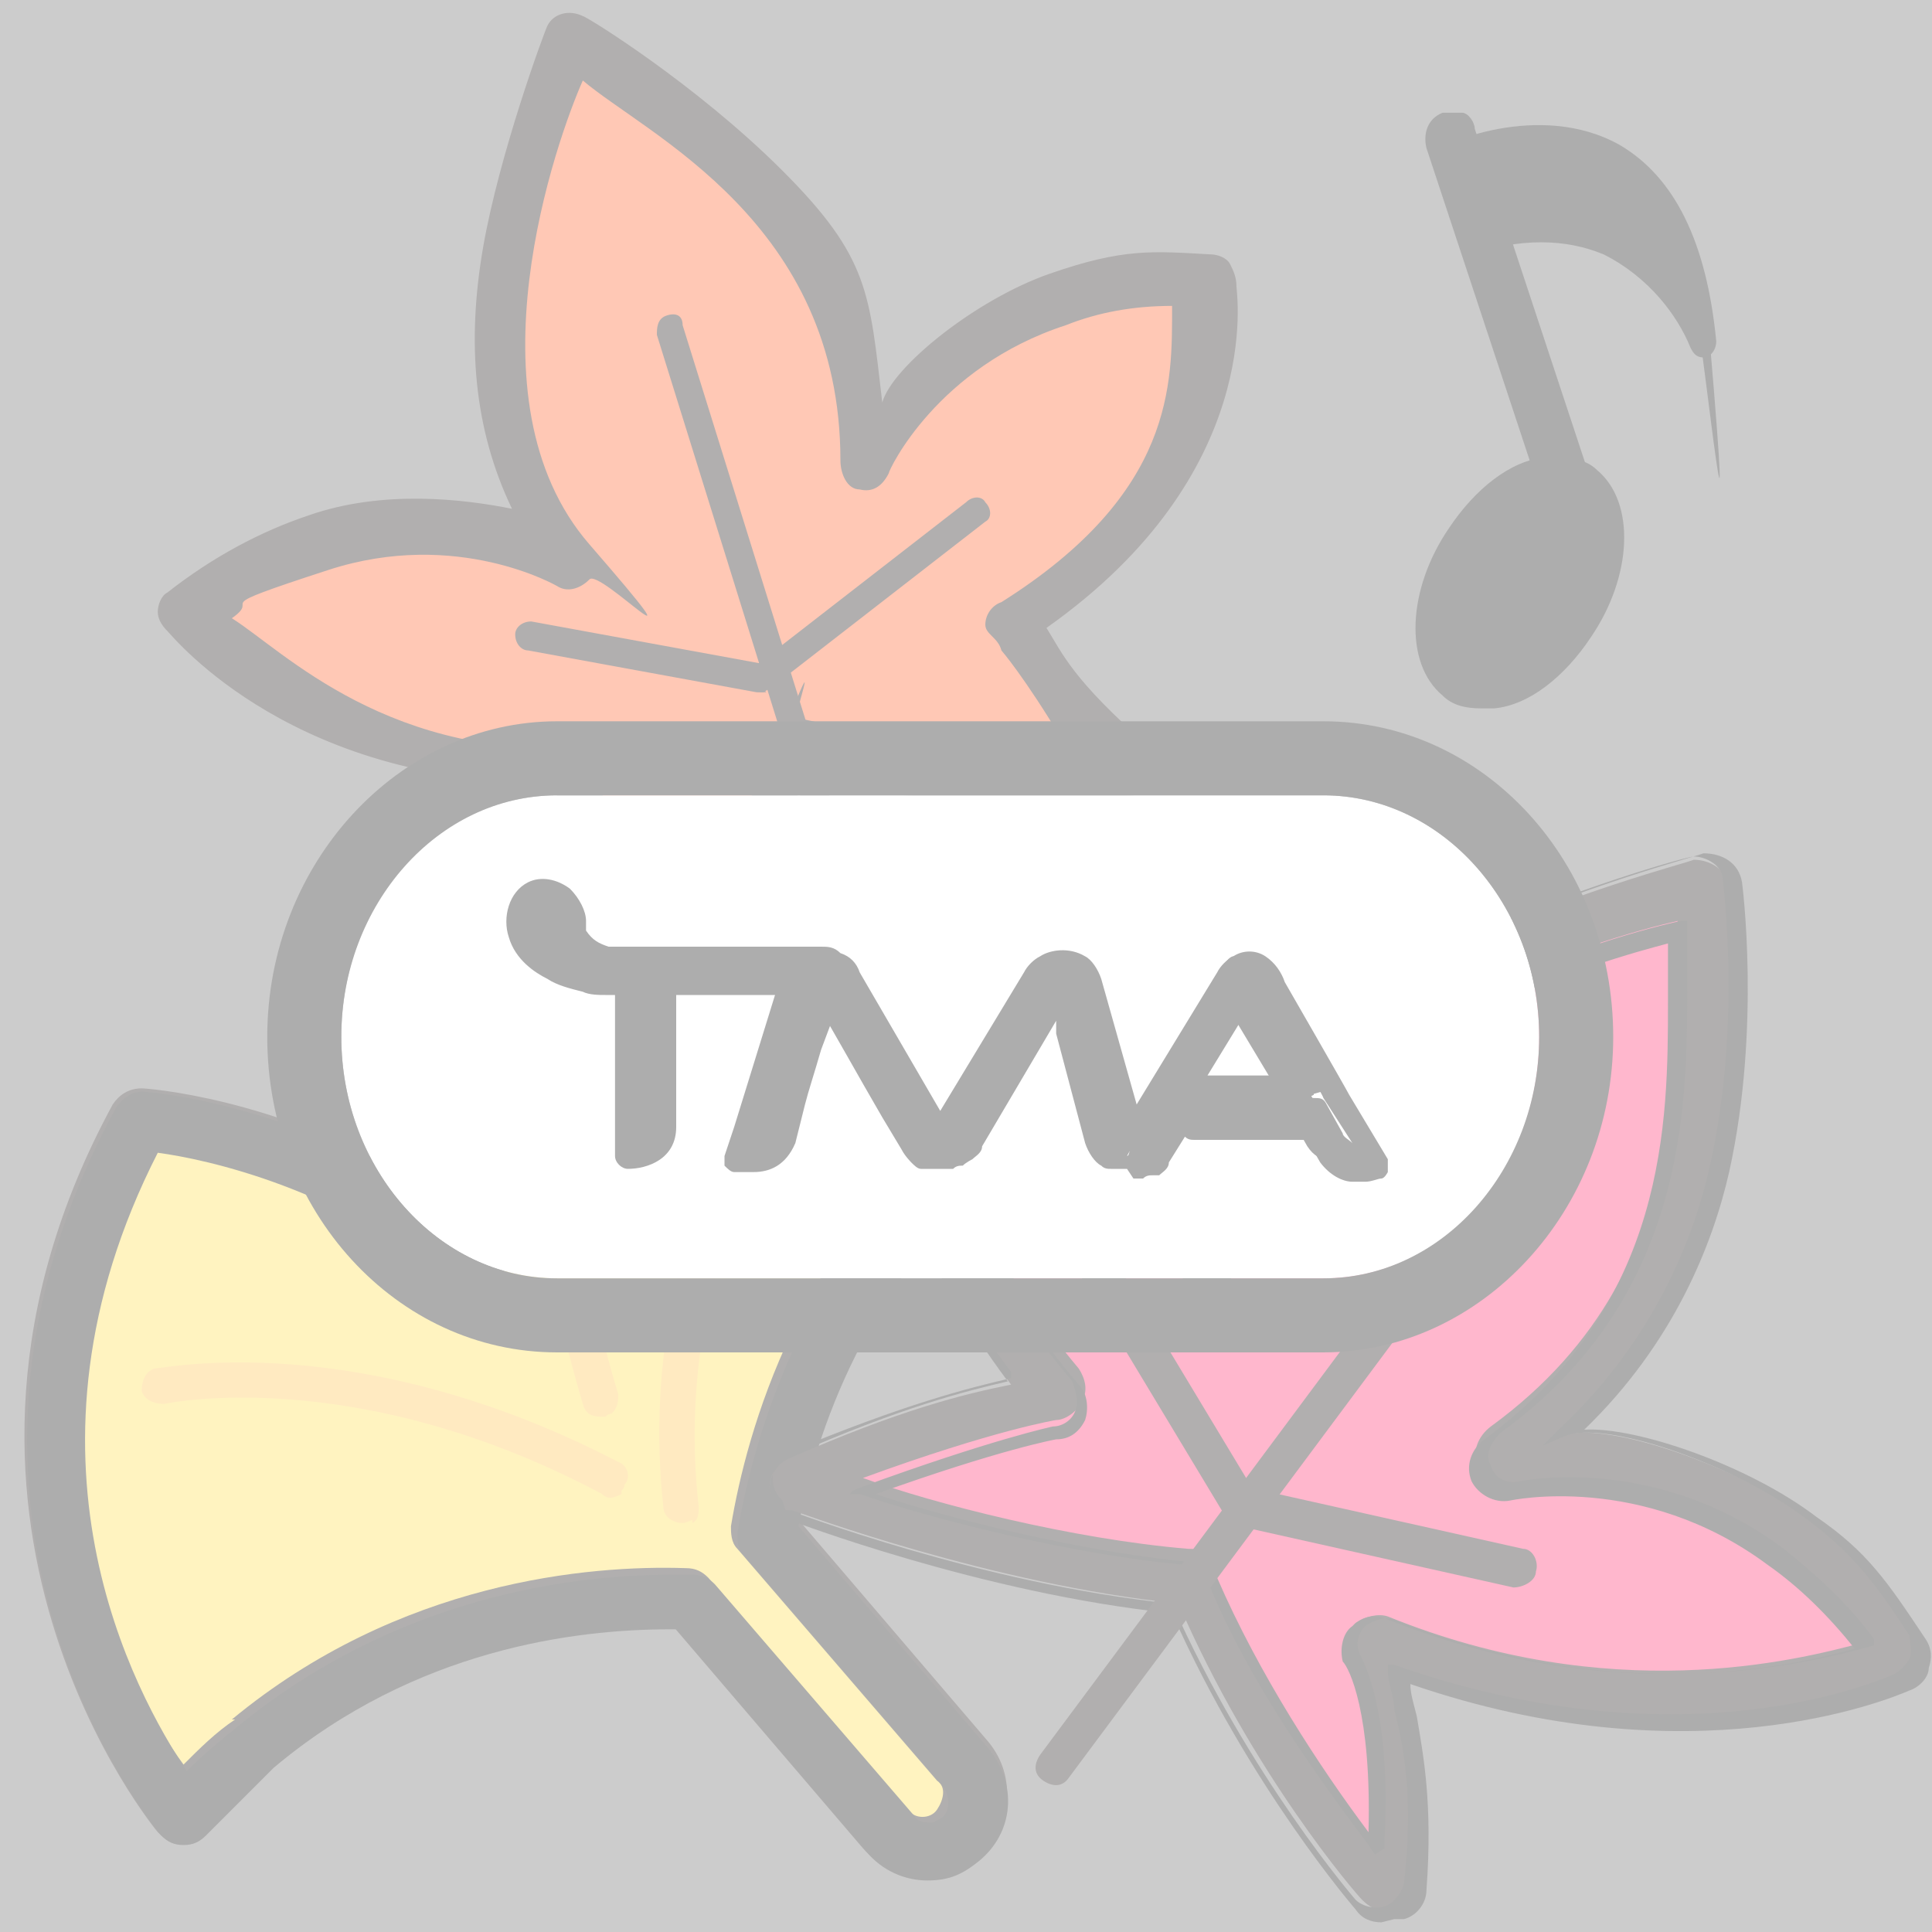 <?xml version="1.0" encoding="UTF-8"?><svg xmlns="http://www.w3.org/2000/svg" width="60" height="60" viewBox="0 0 60 60"><rect x="0" y="0" width="60" height="60" fill="#808080" stroke="none"/><defs><style>.cls-1,.cls-2{fill:#fff;}.cls-3{fill:#ffcb64;mix-blend-mode:multiply;}.cls-4{fill:#ff4a82;}.cls-5{isolation:isolate;}.cls-6{fill:#3d3736;}.cls-7{fill:#333;}.cls-8{fill:#ff7546;}.cls-2{opacity:.6;}.cls-9{fill:#ffe262;}</style></defs><g class="cls-5"><g id="_베뮤_:_가을"><path class="cls-8" d="M37.5,9.1c-7.7-.3-11.3,7.1-10.6,5.5.4-8.3-9.4-13.8-9-12.7,0,0-6.3,8.6-.2,15.7,1,.6-5.3-3.4-11.8,1.8,0,0,4.1,4.9,13,4.2,0,0-1.1,1.1-2.3,6.2,0,0,5.6-1.8,8-6.5,4.8,1.1,10.3.5,10.3.5-4-3.4-4-4.2-4-4.2,7-4.3,6.5-10.5,6.5-10.5Z"/><path class="cls-6" d="M16.8,30.5c-.2,0-.5,0-.7-.1-.3-.2-.4-.5-.3-.8.7-3.1,1.1-4.1,1.7-5.3-8.3.2-12.1-4.5-12.3-4.7-.2-.2-.3-.4-.3-.6,0-.2.1-.5.3-.6,1.4-1.1,2.9-1.9,4.4-2.4,2.3-.8,4.8-.5,6.3-.2-1.2-2.5-1.4-5.2-.9-8.1s1.9-6.7,2-6.9c.2-.4.7-.5,1.1-.3.1,0,3.5,2.1,6.2,4.8s2.7,3.8,3.1,7.2c.3-1.1,2.9-3.2,5.2-4s3.2-.7,5-.6c.2,0,.5.1.6.3.1.2.2.4.2.7,0,.2.9,5.8-5.9,10.6.5.8.8,1.6,3.2,3.7.2.2.3.5.2.9,0,.3-.4.5-.7.6-.2,0-5.4.6-10.2-.5-2,4.7-7.8,6.3-8,6.4,0,0-.1,0-.2,0ZM24.4,22.3c.1,0,.3,0,.4,0,2.9.7,6.2.7,8.2.7-1.2-2-1.9-2.8-1.9-2.8-.1-.4-.5-.5-.5-.8,0-.3.2-.6.5-.7,5.4-3.4,5.3-6.8,5.3-9.2-1.2,0-2.3.2-3.3.6-4,1.3-5.5,4.5-5.5,4.6-.2.4-.5.6-.9.5-.4,0-.6-.5-.6-.9,0-7.4-6-10.1-8-11.8-.8,1.8-3.7,9.9.2,14.4s.3.7,0,1.1c-.3.3-.7.4-1,.2,0,0-3.1-1.8-7.1-.5s-2,.8-3,1.5c1.6,1,4.9,4.5,11.3,4,.3,0,.5,0,.7.3.2.3,0,.6-.2.8,0,0-.8.6-1.2,4.5,2.8-.7,5.1-2.5,6.5-6s.2-.2.4-.2Z"/><line class="cls-8" x1="19.6" y1="7.1" x2="25.9" y2="27"/><path class="cls-6" d="M26.1,27.4c-.2,0-.5,0-.5-.3l-5.2-16.7c0-.2,0-.5.3-.6s.5,0,.5.3l5.2,16.7c0,.2,0,.5-.3.6Z"/><line class="cls-8" x1="12.9" y1="19.8" x2="23.5" y2="21.1"/><path class="cls-6" d="M23.7,21.5c0,0-.1,0-.2,0l-7.1-1.3c-.2,0-.4-.2-.4-.5,0-.2.2-.4.5-.4l7.1,1.3c.2,0,.4.2.4.5,0,.2-.1.3-.3.4Z"/><line class="cls-8" x1="23.6" y1="21.1" x2="31.4" y2="13.8"/><path class="cls-6" d="M23.8,21.5c-.2,0-.3,0-.5-.1-.2-.2-.2-.5,0-.6l6.7-5.2c.2-.2.5-.2.6,0,.2.2.2.5,0,.6l-6.7,5.2s-.1,0-.2,0Z"/><path class="cls-9" d="M12.4,28s-.7,5.6,2.4,11.1c-4.8-4.1-10.5-4.5-10.5-4.5-6.7,12.3,1.3,21.6,1.3,21.6,5.4-6,12.1-6.7,15.7-6.6l6.2,7.2c.6.7,1.5.8,2.2.2s.8-1.5.2-2.2l-6.2-7.2c.6-3.6,2.6-10.1,9.5-14.2,0,0-7.6-9.6-20.9-5.4Z"/><path class="cls-6" d="M30.3,57.7c-1.1.9-2.6.7-3.5-.3l-5.9-6.9c-2.9,0-8,.6-12.5,4.3s-1.5,1.3-2.1,2.1c-.2.2-.4.3-.7.3-.3,0-.5-.1-.7-.3,0,0-8.3-9.9-1.4-22.6.2-.3.5-.5.9-.5.2,0,4.1.3,8.2,2.7-1.6-4.5-1.1-8.4-1.1-8.6,0-.4.3-.6.6-.8,7.2-2.3,12.8-.6,16.2,1.2,3.7,1.9,5.7,4.4,5.7,4.5.2.2.2.5.2.7,0,.3-.2.5-.4.6-.9.5-1.7,1.1-2.4,1.7-4.5,3.7-6.1,8.6-6.6,11.4l5.9,6.9c.9,1.1.7,2.6-.3,3.5ZM7.2,53.4c5.2-4.3,11.1-4.8,14.1-4.7.3,0,.5.1.7.3l6.2,7.2c.2.3.7.3.9,0s.3-.7,0-.9l-6.2-7.2c-.2-.2-.2-.5-.2-.7.5-3,2.1-8.7,7.3-13s1.1-.9,1.7-1.3c-2-2.1-8.5-7.4-18.7-4.5,0,1.5,0,5.8,2.3,10,.2.4.1.9-.2,1.1h0c-.3.3-.8.3-1.2,0-3.7-3.1-7.9-4-9.4-4.2C0,45.1,4,52.5,5.7,54.8c.5-.5,1-1,1.6-1.4Z"/><path class="cls-7" d="M19,26.1c-2.1,0-4.4.3-6.9,1.1-.3.1-.6.4-.6.8,0,.2-.5,4.1,1.1,8.6-4.2-2.4-8-2.7-8.2-2.7,0,0,0,0,0,0-.3,0-.6.2-.8.5-6.9,12.7,1.3,22.5,1.4,22.6.2.2.4.3.7.3,0,0,0,0,0,0,.3,0,.5-.1.7-.3.7-.7,1.4-1.4,2.1-2.1,4.4-3.7,9.4-4.3,12.3-4.3,0,0,.1,0,.2,0l5.9,6.9c.5.6,1.2.9,1.9.9s1.1-.2,1.6-.6c1.1-.9,1.2-2.4.3-3.5l-5.9-6.9c.5-2.8,2.1-7.7,6.6-11.4.7-.6,1.6-1.2,2.4-1.7.2-.1.4-.4.4-.6,0-.3,0-.5-.2-.7,0-.1-2.1-2.6-5.7-4.5-2.2-1.2-5.4-2.3-9.3-2.3h0ZM14.8,40.1c.2,0,.4,0,.6-.2.3-.3.4-.8.2-1.1-2.3-4.2-2.4-8.5-2.3-10,2.1-.6,4-.9,5.8-.9,6.8,0,11.2,3.7,12.8,5.4-.6.4-1.2.8-1.7,1.3-5.2,4.3-6.8,10-7.3,13,0,.3,0,.5.2.7l6.2,7.2c.2.3.2.7,0,.9-.1.1-.3.2-.4.2s-.4,0-.5-.2l-6.2-7.2c-.2-.2-.4-.3-.7-.3-.2,0-.4,0-.6,0-3.2,0-8.6.7-13.5,4.7-.5.4-1.1.9-1.6,1.4-1.6-2.4-5.7-9.8-.9-19.2,1.5.2,5.7,1.1,9.4,4.2.2.1.4.2.6.2h0Z"/><path class="cls-3" d="M19.3,46.4c-.2.1-.4.2-.6,0-7.7-4.1-13.6-2.8-13.6-2.8-.3,0-.6-.1-.7-.4,0-.3.1-.6.4-.7.3,0,6.3-1.3,14.4,2.9.3.1.4.5.2.7,0,0,0,.1-.1.2Z"/><path class="cls-3" d="M19,43.9c0,0-.1,0-.2.1-.3,0-.6,0-.7-.4-2.7-9.1-1-13.6-.9-13.8.1-.3.4-.4.7-.3.3.1.4.4.3.7,0,0-1.6,4.4,1,13.1,0,.2,0,.4-.2.6Z"/><path class="cls-3" d="M21.5,47.2c0,0-.2.1-.3.1-.3,0-.6-.2-.6-.5-1-9.2,4.3-15.4,4.6-15.7.2-.2.5-.3.8,0,.2.2.3.5,0,.8,0,0-5.3,6.1-4.3,14.9,0,.2,0,.4-.2.5Z"/><path class="cls-7" d="M49.3,14.8c1,.8.9,2.9-.3,4.6-1.2,1.8-2.9,2.5-3.9,1.7-1-.8-.9-2.9.3-4.6,1.2-1.8,2.9-2.5,3.9-1.7Z"/><path class="cls-7" d="M46,22c-.5,0-.9-.1-1.2-.4-1.2-1-1.1-3.3.2-5.2.8-1.2,1.9-2.1,3-2.2.6,0,1.2,0,1.6.4h0c1.2,1,1.1,3.3-.2,5.2-.8,1.2-1.9,2.1-3,2.2-.1,0-.3,0-.4,0ZM48.3,15c0,0-.2,0-.2,0-.8.1-1.7.8-2.4,1.8-1,1.5-1.2,3.4-.4,4,.2.2.5.3.9.2.8-.1,1.7-.8,2.4-1.8,1-1.5,1.2-3.4.4-4-.2-.1-.4-.2-.7-.2Z"/><path class="cls-7" d="M49.1,16.6h0c-.3.1-.6,0-.7-.4l-3.9-11.8c-.1-.3,0-.7.3-.8h0c.3-.1.6,0,.7.4l3.9,11.8c.1.3,0,.7-.3.8Z"/><path class="cls-7" d="M48.9,16.9c-.1,0-.2,0-.3,0-.2,0-.4-.3-.4-.5l-3.9-11.8c-.1-.4,0-.9.5-1.1.2,0,.4,0,.6,0,.2,0,.4.3.4.5l3.9,11.8c.1.4,0,.9-.5,1.1h0c0,0-.2,0-.3,0ZM45,4s0,0,0,0c-.2,0-.2.3-.2.5l3.9,11.8c0,0,0,.2.2.2,0,0,.1,0,.2,0h0c.2,0,.2-.3.2-.5l-3.9-11.8c0,0,0-.2-.2-.2,0,0,0,0-.1,0Z"/><path class="cls-7" d="M44.8,4.9s7.5-3.7,8.3,5.7-.2.3-.3,0c-.7-2-3.3-4.5-7.1-3l-.9-2.8Z"/><path class="cls-7" d="M52.9,11.1c-.2,0-.3-.1-.4-.3-.4-1-1.3-2.2-2.7-2.9-1.2-.5-2.6-.5-4.1,0h-.2c0,0-1.1-3.2-1.1-3.2h.2c.1-.2,3.2-1.6,5.7-.2,1.7,1,2.7,3,3,6.1,0,.2-.1.4-.3.5,0,0,0,0,0,0ZM48,7c.7,0,1.4.1,2.1.4,1.3.6,2.2,1.7,2.7,2.6-.3-2.6-1.2-4.3-2.7-5.1-1.9-1.1-4.3-.2-5,0l.8,2.4c.7-.3,1.4-.4,2.1-.4Z"/><path class="cls-4" d="M59.3,51.7c-5-7.7-14.6-5.8-12.6-6.3,8.4-5.5,6.1-17.7,6.1-17.7,0,0-11.5.5-15.3,10.9.1,1.3-.3-7.5-9.9-10.1,0-.8-.5,8.4,5,14.9,0,0-2,.3-7.8,2.8,0,0,5.9,2.7,11.8,3.2,2.3,5.4,6.2,9.2,6.2,9.2.6-6.3-.3-7.4-.3-7.4,9.8,4,16.7.5,16.7.5Z"/><path class="cls-6" d="M24.3,47c-.2-.2-.4-.5-.4-.8,0-.4.2-.7.6-.9,3.4-1.5,5.4-2,6.9-2.3-5.8-7.7-4.7-14.3-4.7-14.6,0-.3.2-.5.4-.7.2-.2.5-.2.8-.1,2,.6,3.8,1.4,5.3,2.5,2.3,1.7,3.8,5.1,4.5,6.7,1.6-2.9,3.9-5.8,7-7.2,4.1-1.9,7.7-2.8,7.9-2.9.5,0,1,.3,1.1.8,0,.2.6,4.5-.4,8.9-.5,2.3-1.8,5.5-4.8,8.2,1.2-.5,5.2.8,7.6,2.5,1.5,1.1,2.2,2,3.3,3.7.2.2.2.5.1.8,0,.3-.3.5-.5.6-.3.1-6.5,2.9-15.6-.3.2,1.5.8,2.9.5,6.6,0,.4-.3.7-.6.8-.4.1-.7,0-1-.3-.2-.2-3.4-3.9-5.7-9.2-5.8-.6-11.7-2.8-12-2.9,0,0-.1,0-.2,0ZM37.3,48.6c.1,0,.2.2.3.4,1.4,3.3,3.5,6.3,5,8.2.2-4.4-.8-5.8-.8-5.8,0-.3,0-.7.3-1,.3-.2.7-.3,1-.2,6.9,2.8,12.6,1.4,14.8.8-.8-1.1-1.8-2-2.8-2.8-4-2.9-8.1-2.1-8.1-2.1-.5.1-.9-.1-1.1-.6-.2-.4,0-.9.4-1.2,7-5.1,5.4-12.6,5.8-15.7-2.2.5-11.9,3.2-13.6,10-.1.5-.5.8-1,.7-.5,0-.8-.4-.9-.9,0,0-.4-4.2-4.4-7.1s-2.2-1.4-3.5-1.8c.1,2.3,0,7.3,4.8,13,.2.3.3.7.1,1-.1.3-.5.6-.8.6,0,0-1.9.3-6,1.8,2.2.8,6.5,1.9,10.1,2.2.2,0,.3,0,.5.2Z"/><path class="cls-7" d="M42.9,59.7c-.3,0-.6-.1-.8-.4,0,0-3.3-3.8-5.7-9.2-5.9-.6-11.9-2.9-11.9-2.9,0,0-.1,0-.2-.1h0c-.3-.2-.4-.5-.4-.9,0-.4.3-.8.7-1,3.4-1.5,5.4-2,6.7-2.3-5.3-7.1-4.8-13.3-4.6-14.5h0c0-.4.2-.6.5-.8.3-.2.6-.2.9-.2,2,.6,3.9,1.4,5.4,2.5,2.3,1.7,3.8,4.9,4.5,6.6,1.3-2.4,3.6-5.5,7-7.1,4.1-1.9,7.7-2.8,7.9-2.9.6,0,1.1.3,1.2.9,0,0,.6,4.5-.4,9-.5,2.2-1.7,5.3-4.5,8,1.6-.1,5.1,1.1,7.2,2.7,1.6,1.1,2.2,2,3.4,3.8.2.3.2.6.1.9,0,.3-.3.6-.6.7-.7.3-6.8,2.8-15.5-.2,0,.3.1.6.2,1,.2,1.2.5,2.7.3,5.4,0,.4-.3.8-.7.9-.1,0-.2,0-.3,0ZM24.4,46.9s0,0,.1,0c0,0,6,2.3,11.9,2.9h0s0,0,0,0c2.4,5.4,5.7,9.2,5.7,9.2.2.2.6.3.9.2.3-.1.5-.4.6-.7.3-2.7,0-4.2-.3-5.4,0-.4-.2-.8-.2-1.2v-.2s.2,0,.2,0c8.8,3.1,14.8.6,15.5.3.2-.1.4-.3.5-.5s0-.5,0-.7c-1.1-1.7-1.8-2.6-3.3-3.7-2.3-1.7-6.2-3-7.4-2.5l-.7.3.5-.5c2.9-2.7,4.2-5.9,4.7-8.2,1-4.4.4-8.8.4-8.9,0-.4-.5-.7-.9-.7-.2,0-3.8,1-7.8,2.8-3.4,1.6-5.7,4.8-7,7.2v.2c-.1,0-.2-.2-.2-.2-.6-1.5-2.2-5-4.5-6.7-1.5-1.1-3.3-1.9-5.3-2.5-.2,0-.5,0-.7.1-.2.1-.3.4-.4.6h0c-.2,1.2-.7,7.4,4.7,14.5v.2c.1,0,0,0,0,0-1.3.3-3.3.8-6.9,2.3-.3.1-.5.4-.5.8,0,.3.1.5.3.7ZM42.7,57.6l-.2-.3c-1.5-2-3.7-5-5-8.2,0-.1-.2-.3-.3-.3h0c-.1,0-.3-.1-.4-.2-3.4-.3-7.8-1.4-10.1-2.2h-.3c0-.1.3-.2.3-.2,4.1-1.5,6-1.9,6-1.9.3,0,.6-.2.7-.5.1-.3,0-.6-.1-.9-4.5-5.3-4.7-10-4.8-12.6,0-.2,0-.4,0-.5v-.2s.2,0,.2,0c1.3.5,2.5,1.1,3.6,1.8,4,2.9,4.5,7.1,4.5,7.2,0,.4.4.7.8.7.4,0,.8-.2.9-.6,1.8-7.5,13.2-10,13.7-10.1h.2s0,.1,0,.1c0,.5,0,1.2,0,2,0,3.6,0,9.6-5.8,13.8-.3.3-.5.7-.3,1,.1.4.5.6.9.5,0,0,4.2-.9,8.2,2.1,1,.8,2,1.7,2.8,2.8v.2c.1,0,0,0,0,0-2.1.6-7.9,2-14.9-.8-.3-.1-.6,0-.9.2-.2.2-.3.5-.2.8.2.4,1,1.9.8,5.8v.3ZM37.4,48.5c.2.1.3.3.4.5,1.3,3,3.2,5.9,4.7,7.9.1-3.7-.6-5.1-.8-5.3h0c-.1-.4,0-.9.3-1.1.3-.3.7-.4,1.1-.2,6.8,2.7,12.3,1.5,14.5.9-.8-1-1.7-1.9-2.7-2.6-3.9-2.9-8-2-8-2-.5.1-1-.2-1.2-.6-.2-.5,0-1,.4-1.3,5.7-4.2,5.7-9.9,5.7-13.6,0-.7,0-1.3,0-1.8-1.5.4-11.6,3-13.3,9.9-.1.5-.6.9-1.1.8-.5,0-.9-.4-1-1,0,0-.5-4.1-4.4-7-1-.7-2.1-1.3-3.3-1.7,0,.1,0,.2,0,.3.1,2.5.3,7.1,4.8,12.4.3.3.3.8.2,1.1-.2.4-.5.6-.9.6,0,0-1.7.3-5.6,1.7,2.4.8,6.5,1.8,9.7,2.1.2,0,.4,0,.5.2h0Z"/><path class="cls-6" d="M32.4,55.3c-.3-.2-.3-.5-.1-.8l12.5-16.8c.2-.3.5-.3.8-.1s.3.5.1.8l-12.5,16.8c-.2.3-.5.3-.8.1Z"/><path class="cls-6" d="M38.2,47.2c0,0-.1-.1-.2-.2l-5-8.3c-.2-.3,0-.6.2-.8.3-.2.6,0,.8.2l5,8.3c.2.3,0,.6-.2.8-.2.1-.4,0-.6,0Z"/><path class="cls-6" d="M38.3,47.3c-.2-.1-.3-.4-.2-.6,0-.3.4-.5.7-.5l8.5,1.9c.3,0,.5.4.4.7,0,.3-.4.5-.7.5l-8.5-1.9c0,0-.2,0-.2,0Z"/><path class="cls-1" d="M47.8,32.2c0,4.2-3,7.5-6.7,7.5h-23.8c-3.7,0-6.7-3.4-6.7-7.5h0c0-4.2,3-7.5,6.7-7.5h23.8c3.7,0,6.7,3.4,6.7,7.5h0Z"/><path class="cls-7" d="M41.1,24.7c3.7,0,6.7,3.4,6.7,7.5s-3,7.5-6.7,7.5h-23.8c-3.7,0-6.7-3.4-6.7-7.5s3-7.5,6.7-7.5h23.8M41.1,22.4h-23.8c-4.9,0-9,4.4-9,9.8s4,9.8,9,9.8h23.8c4.9,0,9-4.4,9-9.8s-4-9.8-9-9.8h0Z"/><path class="cls-7" d="M24.6,30.8s0,0-.1,0l-1.3,4.2h0l-.3.9s.9.3,1.2-.6l.3-1.2c-.4,1.5,0,0,.5-1.8,0-.1.1-.3.2-.5,0-.2.2-.5.2-.6,0,0-.2-.4-.7-.4Z"/><path class="cls-7" d="M23.2,36.4c-.2,0-.3,0-.4,0-.1,0-.2-.1-.3-.2,0-.1,0-.2,0-.3l.3-.9s0,0,0,0l1.3-4.2c0-.2.2-.3.4-.3.7,0,1.1.3,1.3.7,0,0,0,.2,0,.3,0,0,0,.2,0,.3l-.3.8c-.2.7-.4,1.3-.5,1.7,0,0,0,0,0,0h0s0,0,0,0l-.3,1.2c-.3.7-.8.9-1.3.9ZM23.6,35.2v.2s.1-.1.2-.3l.2-.6h0s0,0,0-.1c0-.4.3-1,.7-2.3l.3-.8s0,0,0,0c0,0,0,0,0,0l-1.2,3.9s0,0,0,0Z"/><path class="cls-7" d="M19.5,35v.9s1,0,1-.9v-4.2h-1v4.2Z"/><path class="cls-7" d="M19.5,36.3c-.2,0-.4-.2-.4-.4v-5.1c0-.2.2-.4.4-.4h1.1c.2,0,.4.2.4.4v4.2c0,1-.9,1.3-1.5,1.3ZM19.9,31.2v4.1c.1,0,.2-.2.2-.4v-3.8h-.2Z"/><path class="cls-7" d="M41.4,33.8c0-.1-2-3.4-2-3.5-.1-.2-.3-.5-.5-.6-.2,0-.4,0-.6,0-.1,0-.3.2-.3.4l-3,5-1.4-4.9c0-.2-.2-.4-.3-.4-.1,0-.3-.1-.5-.1s-.3,0-.4.1c-.1,0-.3.2-.3.4l-2.9,4.9-2.8-4.9c0-.2-.3-.3-.4-.4-.1,0-.2-.1-.4-.1h-5.9c-.3,0-.5,0-.8,0-.4,0-.8-.2-1-.7,0-.1,0-.3-.1-.4,0-.3-.2-.5-.4-.7-.2-.2-.6-.2-.8-.1-.4.2-.5.8-.4,1.2.2.4.6.8,1,1,.3.2.6.3,1,.4.2,0,.5,0,.7.1.2,0,.4,0,.6,0h0s5.2,0,5.2,0c.5,0,1,.2,1.2.7.2.3,2.4,4.3,2.5,4.3,0,.1.2.2.2.3,0,0,.1.1.2.1,0,0,0,0,.1,0,.2,0,.5,0,.6,0,0,0,0,0,.1,0,0,0,.1,0,.2-.1,0,0,.1-.2.2-.3l2.8-4.7v.2c.2.6.3.8.3,1,0,0,0,0,0,.1h0s.5,1.9.5,1.9h0l.4,1.5c0,.2.2.3.3.4,0,0,0,0,.1,0,0,0,0,0,0,0h0c0,0,.2,0,.3,0h0s0,0,.1,0c0,0,0,0,.1,0,0,0,0,0,.1,0h0s0,0,0,0h0s0,0,0,0c0,0,.1-.2.2-.3l2.7-4.7,1.8,3h-2.5c-.7,0-.8.8-.8.8h3.8c0,.1,0,.2,0,.2l.4.7s0,0,0,0c.2.3.4.4.7.4,0,0,.2,0,.3,0,.2,0,.3,0,.3,0,0,0,0,0,0,0h0l-1.2-2Z"/><path class="cls-7" d="M35,36.3c-.1,0-.2,0-.3,0,0,0-.1,0-.2,0-.1,0-.2,0-.3-.1-.2-.1-.4-.4-.5-.7l-.9-3.4s0-.2,0-.2c0,0,0-.1,0-.2l-2.3,3.9c0,.2-.2.3-.3.4,0,0-.2.1-.3.2-.1,0-.2,0-.3.1-.2,0-.5,0-.7,0,0,0-.2,0-.3,0-.1,0-.2-.1-.3-.2,0,0-.2-.2-.3-.4l-.6-1c-.7-1.2-1.7-3-1.9-3.3-.2-.3-.5-.5-.8-.5h-5.2s0,0-.1,0c-.2,0-.4,0-.6,0-.2,0-.5,0-.7-.1-.4-.1-.8-.2-1.1-.4-.4-.2-1-.6-1.2-1.3-.2-.6,0-1.4.6-1.7.4-.2.9-.1,1.3.2.3.3.5.7.5,1,0,.1,0,.2,0,.3.2.3.4.4.7.5.2,0,.5,0,.7,0h5.9c.2,0,.4,0,.6.2.3.1.5.3.6.6l2.5,4.3,2.6-4.3c.1-.2.3-.4.5-.5.3-.2.9-.3,1.4,0,.2.1.4.4.5.7l1.1,3.9,2.5-4.1c.1-.2.3-.4.5-.5.3-.2.7-.2,1,0,.3.2.5.5.6.8,0,0,1.9,3.3,2,3.5l1.2,2c0,.1,0,.3,0,.4,0,0-.1.2-.2.2-.1,0-.3.1-.5.1-.1,0-.3,0-.4,0-.3,0-.7-.2-1-.6,0,0,0,0,0,0l-.4-.7h-3.5c-.1,0-.2,0-.3-.1l-.5.8c0,.2-.2.3-.3.4,0,0,0,0-.1,0,0,0-.1,0-.1,0-.1,0-.2,0-.3.1h-.3s0,0,0,0ZM35,35.5v.4c.1,0,.1-.4.1-.4,0,0,0,0-.1,0ZM25.3,30.1c.4.1.7.4,1,.8.1.2,1.2,2.1,1.9,3.3.3.6.6,1,.6,1,0,.1.1.2.1.2v.4c-.1,0,0-.4,0-.4.1,0,.4,0,.5,0,0,0,0,0,0,0,0,0,0,0,0-.1,0,0-.2.2-.3.2h0c-.2,0-.3,0-.4-.2l-2.8-4.9c0,0-.1-.2-.2-.2-.1,0-.2,0-.2,0h-.2ZM32.8,30.2s0,0,0,0c.2,0,.3.1.4.3v.2c.2.5.3.8.3,1,0,0,0,.1,0,.2l1,3.4c0,.1,0,.2.1.2,0,0,.1,0,.1,0,0,0,0,0,.1,0-.1,0-.2-.2-.3-.3l-1.4-4.9c0-.1,0-.2-.1-.2-.2-.1-.4,0-.4,0,0,0-.2.1-.2.2l-2.4,4,2.3-3.9c0-.1.2-.2.4-.2ZM36,34.3l-.6,1c0,0-.1.1-.2.2h0s0,0,0,0c0,0,0,0,.1-.2l.5-.9ZM40.6,34.1h.2c.2,0,.3,0,.4.2l.5.9c0,.1.2.2.3.3l-.9-1.4s0,0,0,0c0-.1-2-3.4-2-3.5,0-.1-.2-.4-.4-.5,0,0,0,0-.1,0,0,0-.2.1-.2.2h0c0,0,.2,0,.2,0h0c.2,0,.3,0,.4.2l1.8,3c0,.1,0,.3,0,.4,0,0,0,0,0,.1ZM38.6,31.6l-1.1,1.8c0,0,.1,0,.2,0,0,0,0,0,.1,0h1.8l-1-1.8ZM16.8,28c0,0-.1,0-.1,0-.2,0-.3.4-.2.6.1.3.4.6.8.8.2.1.5.2.8.3-.2-.1-.5-.4-.6-.7,0-.2-.1-.3-.1-.5,0-.2-.1-.4-.2-.5,0,0-.2,0-.2,0Z"/><rect class="cls-2" width="60" height="60"/></g></g></svg>
